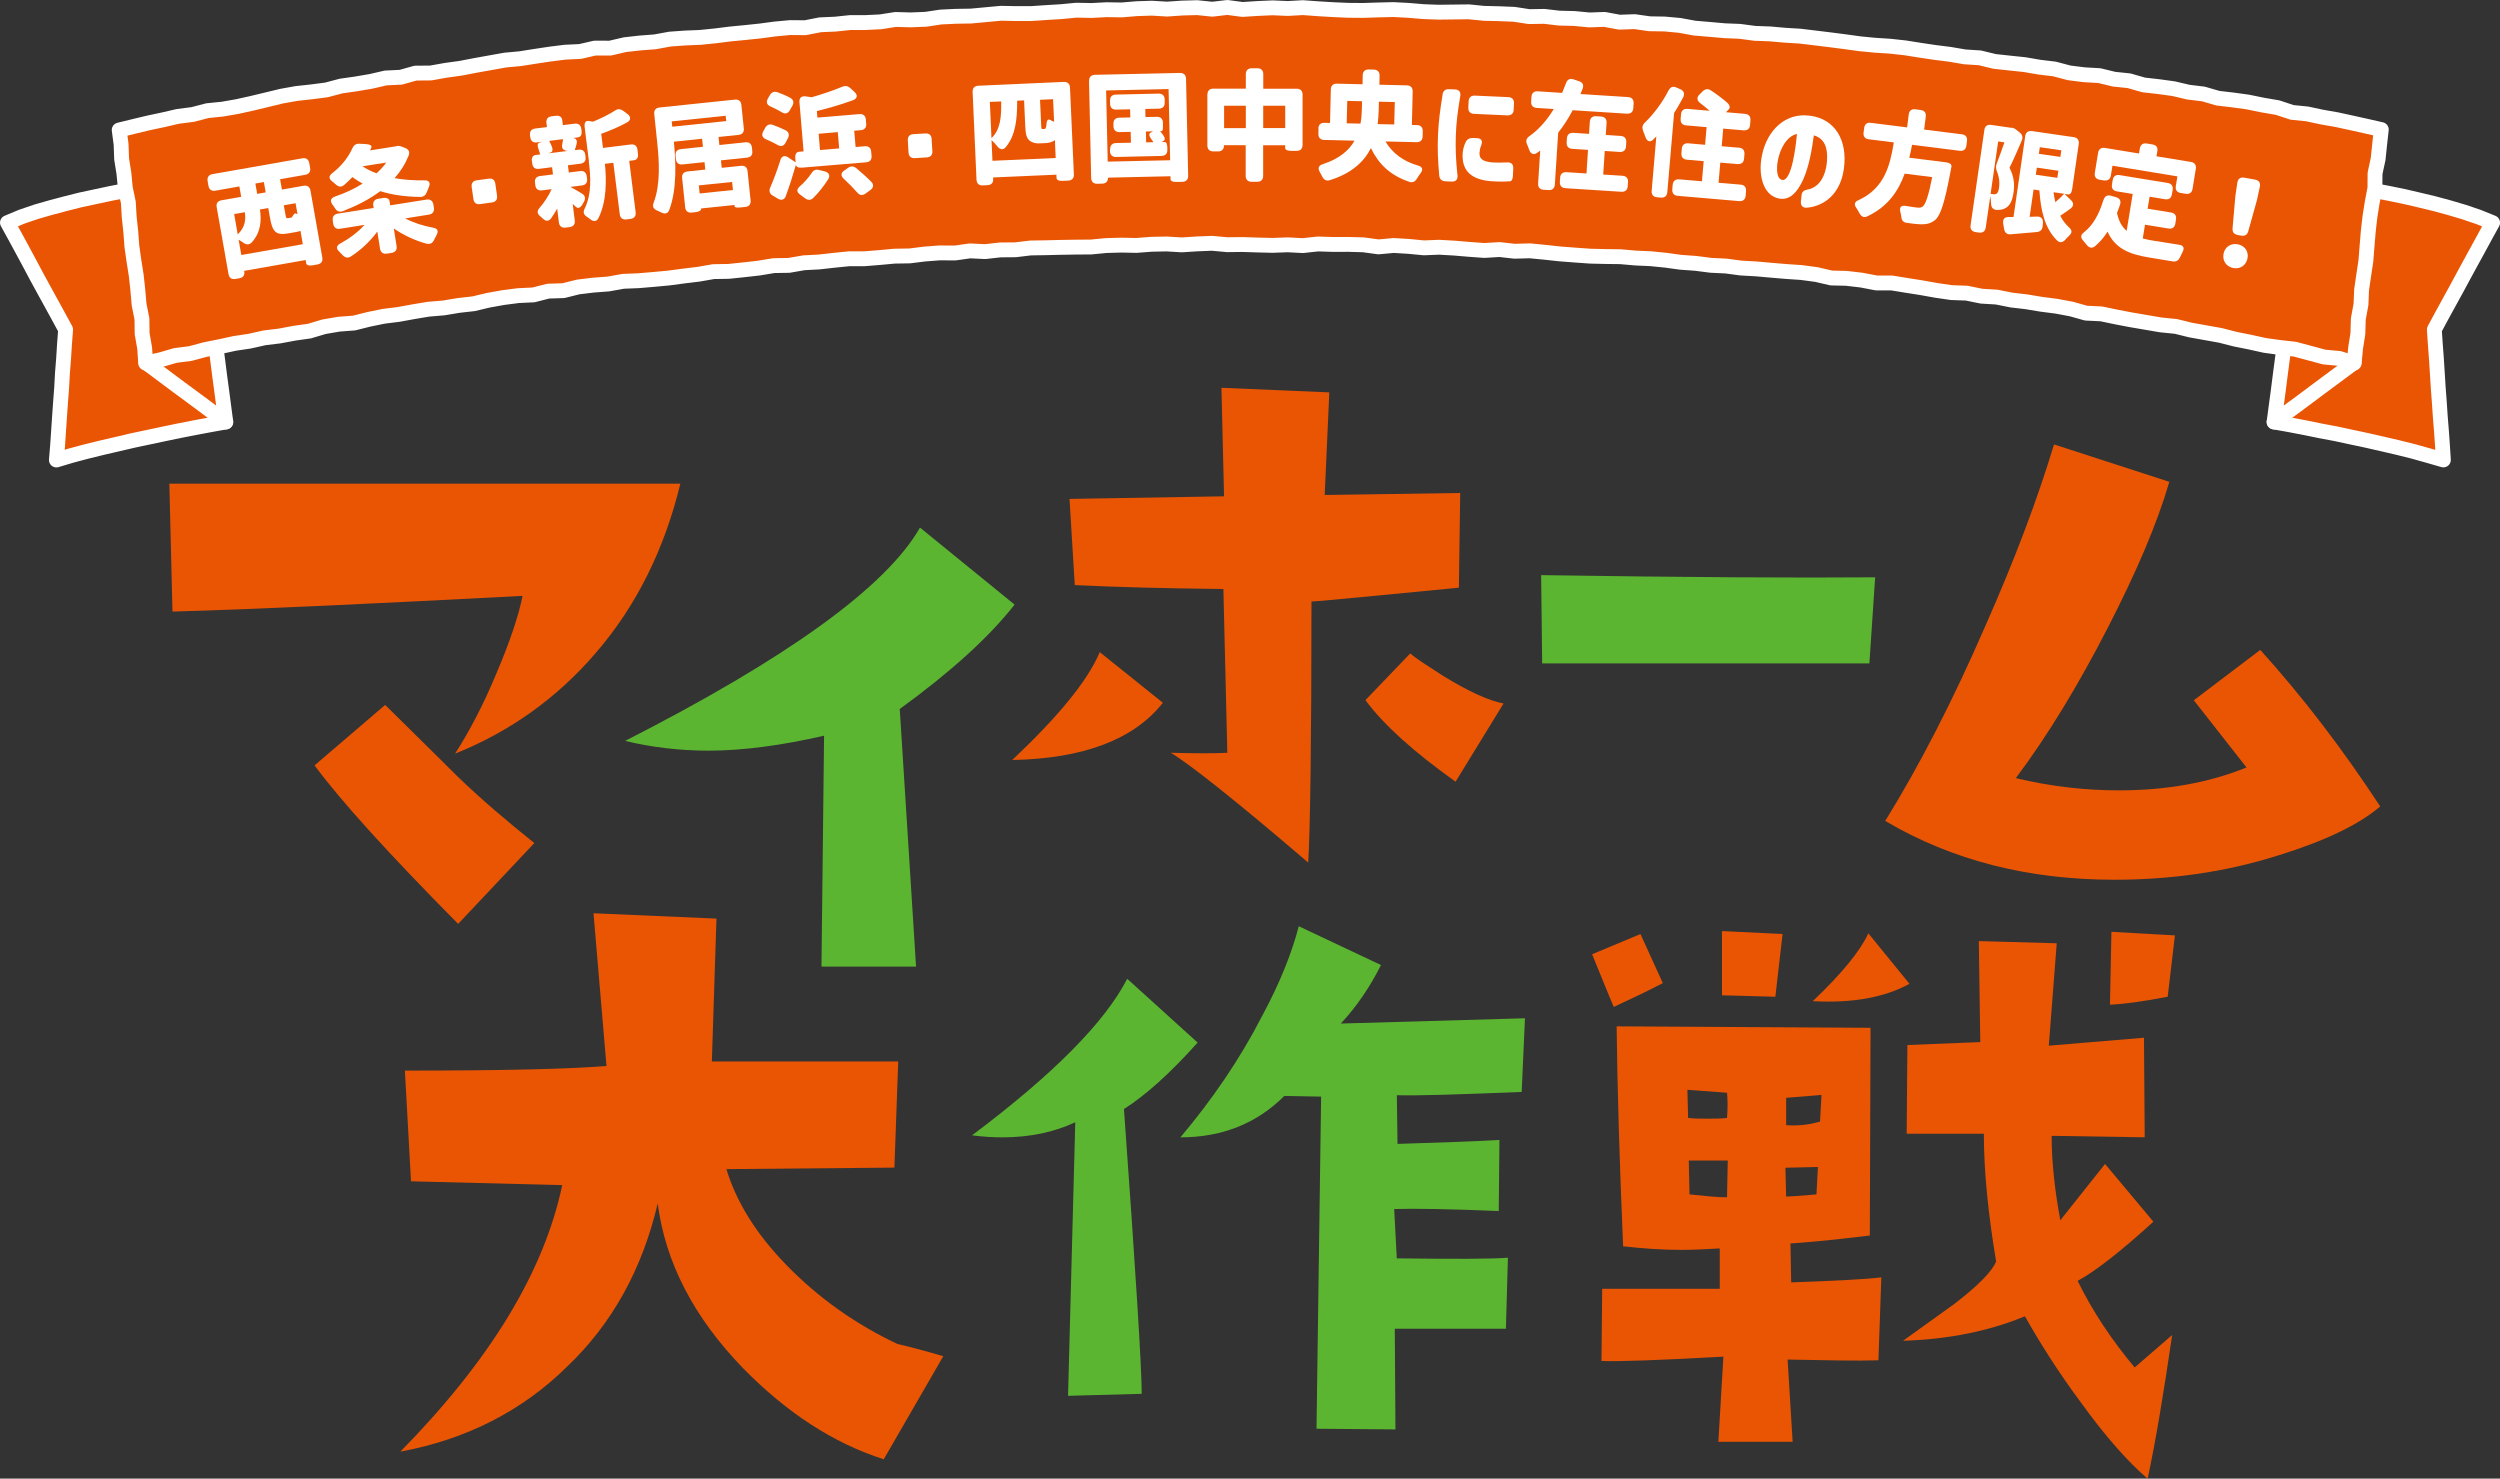 <?xml version="1.0" encoding="UTF-8"?><svg id="_レイヤー_2" xmlns="http://www.w3.org/2000/svg" viewBox="0 0 412.34 243.87"><rect x="0" y="0" width="412.34" height="243.87" fill="#333333" stroke="none"/><g id="_レイヤー_1-2"><path d="M98.23,107.73c-6.34,7.38-14.11,12.95-23.17,16.57,2.33-3.62,4.66-8.03,6.86-13.33,2.2-5.18,3.63-9.45,4.27-12.69-24.6,1.29-43.76,2.2-57.74,2.59l-.52-21.1h84.28c-2.59,10.75-7.25,20.2-13.98,27.96ZM75.57,152.39c-11.39-11.52-19.29-20.2-23.69-26.15l11.65-9.97c7.64,7.51,11.52,11.39,11.78,11.65,4.01,3.88,8.29,7.51,12.82,11.13l-12.56,13.33Z" style="fill:#ea5504;"/><path d="M266.17,166.07c-.83-1.9-2.02-4.88-3.57-8.68l7.97-3.33,3.69,8.09c-2.26,1.19-5,2.5-8.09,3.93ZM309.83,224.36c-3.45.12-8.45,0-14.99-.12l.83,13.56h-12.25l.83-14.04c-10.59.59-17.37.83-20.11.71l.12-11.9h19.39v-6.66c-2.14.12-4.28.24-6.42.24-3.21,0-6.31-.24-9.52-.59-.59-13.92-.95-25.93-1.07-36.28l41.88.24-.12,34.26c-6.78.83-11.06,1.19-13.09,1.31l.12,6.42c6.9-.24,11.9-.48,14.87-.83l-.48,13.68ZM284.85,180.23l-6.54-.48.12,4.64c1.07.12,2.14.12,3.21.12s2.14,0,3.21-.12c.12-1.55.12-2.97,0-4.16ZM278.54,191.41l.12,5.59c2.38.24,4.52.48,6.19.48l.12-6.07h-6.42ZM292.82,164.4l-8.8-.24v-10.59l9.99.48-1.19,10.35ZM294.48,192.6l.12,4.76c.59,0,2.26-.12,5-.36l.24-4.52-5.35.12ZM294.6,181.06v4.52c1.78.12,3.57,0,5.59-.59l.24-4.4-5.83.48ZM299,165.12c4.88-4.64,7.85-8.33,9.16-11.18l6.78,8.33c-4.16,2.26-9.4,3.21-15.94,2.86ZM354.2,243.87c-3.21-2.74-6.9-6.9-10.94-12.49-3.81-5.12-6.78-9.87-9.28-14.28-5.71,2.38-12.49,3.81-20.1,4.04,2.86-2.02,5.59-4.04,8.45-6.07,4.04-3.09,6.31-5.47,6.9-7.02-1.31-7.85-2.02-14.87-2.02-21.06h-12.73l.12-14.63,12.02-.48-.24-16.66,12.85.36-1.31,16.89,15.7-1.31.12,16.42-15.35-.24c0,4.16.48,8.8,1.43,13.92l7.38-9.28,7.97,9.52c-5.47,5-9.64,8.21-12.49,9.76,2.5,5.12,5.71,9.87,9.4,14.28l6.19-5.35c-1.43,9.76-2.74,17.61-4.04,23.67ZM357.53,164.4c-3.69.71-6.9,1.19-9.52,1.31l.24-12.02,10.47.59-1.19,10.11Z" style="fill:#ea5504;"/><path d="M148.4,116.93l2.69,42.5h-15.6l.43-38.09c-6.99,1.61-13.45,2.47-19.04,2.47-4.73,0-9.36-.54-13.77-1.61,26.79-13.66,43.04-25.39,48.63-35.18l15.6,12.7c-4.3,5.49-10.65,11.19-18.94,17.22Z" style="fill:#5cb531;"/><path d="M166.96,125.35c7.7-7.27,12.47-13.13,14.43-17.79l10.41,8.35c-4.77,6.07-13.13,9.22-24.84,9.44ZM240.61,96.93c-10.2.98-17.79,1.74-22.67,2.17l-1.63.11c0,23.43-.22,37.86-.54,43.06-12.15-10.41-19.74-16.38-22.67-18.11,4.23.11,7.38.11,9.33,0l-.65-27.01c-9.98-.11-18.11-.33-24.51-.65l-.87-14.21,25.49-.43-.43-17.9,17.79.76-.76,16.92,22.35-.33-.22,15.62ZM240.07,128.93c-6.83-4.88-11.82-9.33-14.86-13.45l7.38-7.7c.87.76,2.71,1.95,5.42,3.69,4.23,2.6,7.59,4.12,9.98,4.56l-7.92,12.91Z" style="fill:#ea5504;"/><path d="M308.33,109.42h-53.97l-.17-14.56c23.84.36,42.26.47,55.09.36l-.95,14.2Z" style="fill:#5cb531;"/><path d="M375.81,141.07c-8.69,2.77-17.76,4.03-27.08,4.03-14.11,0-26.7-3.15-37.79-9.7,5.54-8.94,11.08-19.65,16.5-32.12,4.91-11.08,8.69-21.16,11.34-29.98l19.02,6.17c-2.02,6.93-5.42,14.86-10.08,23.93-4.91,9.57-9.95,17.89-15.24,24.94,5.79,1.39,11.46,2.02,17.01,2.02,7.81,0,14.86-1.26,21.04-3.78l-8.69-11.08,10.96-8.31c7.05,7.81,13.6,16.38,19.78,25.82-3.53,3.02-9.07,5.67-16.75,8.06Z" style="fill:#ea5504;"/><path d="M145.77,240.69c-8.31-2.65-16-7.68-23.18-14.99-8.19-8.44-12.85-17.51-14.11-27.21-2.52,10.71-7.43,19.78-14.99,26.96-7.43,7.31-16.63,11.97-27.46,13.98,14.74-14.99,23.68-29.6,26.7-43.96l-24.94-.63-1.01-18.26c16,0,27.08-.25,33.25-.76l-2.14-25.19,20.28.88-.76,23.56h30.74l-.63,17.51-27.71.25c1.64,5.42,4.91,10.71,9.95,15.87,5.29,5.42,11.34,9.7,18.26,12.97,1.64.38,4.16,1.01,7.56,2.02l-9.83,17.01Z" style="fill:#ea5504;"/><path d="M185.38,182.92c1.95,27.01,2.93,42.74,2.93,46.97l-12.15.33,1.19-45.12c-3.47,1.63-7.48,2.49-12.04,2.49-1.63,0-3.25-.11-4.99-.33,13.45-10.09,21.91-18.66,25.6-25.82l11.61,10.52c-4.56,5.1-8.57,8.68-12.15,10.96ZM251,180.1c-10.74.43-17.57.65-20.61.54l.11,8.03c7.38-.22,13.02-.43,16.81-.65l-.11,11.72c-8.03-.33-13.78-.43-17.25-.33l.43,8.14c9.65.11,15.73.11,18.33-.11l-.33,11.72h-18.33l.11,16.6-13.02-.11.76-54.78-6.07-.11c-4.56,4.56-10.3,6.83-17.14,6.83,5.21-6.18,9.76-12.8,13.45-19.96,3.04-5.64,4.99-10.63,6.07-14.86l13.56,6.4c-1.74,3.47-3.9,6.73-6.62,9.65l30.37-.87-.54,12.15Z" style="fill:#5cb531;"/><polygon points="37.24 69.6 34.68 70.06 32.12 70.54 29.57 71.04 27.02 71.57 24.48 72.11 21.93 72.65 19.4 73.24 16.86 73.83 14.33 74.45 11.81 75.12 9.3 75.87 9.5 73.47 9.66 71.09 9.82 68.7 9.99 66.31 10.17 63.93 10.3 61.53 10.49 59.14 10.64 56.75 10.82 54.36 9.62 52.15 8.42 49.96 7.21 47.76 6.01 45.56 4.83 43.34 3.64 41.13 2.44 38.92 1.23 36.72 3.56 35.75 5.96 34.93 8.4 34.23 10.85 33.58 13.31 32.96 15.79 32.43 18.27 31.9 20.78 31.42 21.73 33.68 22.69 35.92 23.66 38.16 24.62 40.41 25.62 42.64 26.59 44.88 27.53 47.14 28.52 49.37 29.49 51.62 30.46 53.86 31.42 56.11 32.37 58.36 33.35 60.6 34.31 62.85 35.29 65.09 36.27 67.34 37.24 69.6" style="fill:#ea5504;"/><polygon points="37.24 69.6 34.68 70.06 32.12 70.54 29.57 71.04 27.02 71.57 24.48 72.11 21.93 72.65 19.4 73.24 16.86 73.83 14.33 74.45 11.81 75.12 9.3 75.87 9.5 73.47 9.66 71.09 9.82 68.7 9.99 66.31 10.17 63.93 10.3 61.53 10.49 59.14 10.64 56.75 10.82 54.36 9.62 52.15 8.42 49.96 7.21 47.76 6.01 45.56 4.83 43.34 3.64 41.13 2.44 38.92 1.23 36.72 3.56 35.75 5.96 34.93 8.4 34.23 10.85 33.58 13.31 32.96 15.79 32.43 18.27 31.9 20.78 31.42 21.73 33.68 22.69 35.92 23.66 38.16 24.62 40.41 25.62 42.64 26.59 44.88 27.53 47.14 28.52 49.37 29.49 51.62 30.46 53.86 31.42 56.11 32.37 58.36 33.35 60.6 34.31 62.85 35.29 65.09 36.27 67.34 37.24 69.6" style="fill:none; stroke:#fff; stroke-linecap:round; stroke-linejoin:round; stroke-width:2.45px;"/><polygon points="24.08 59.83 25.95 61.21 27.82 62.61 29.7 64.01 31.59 65.4 33.47 66.79 35.35 68.2 37.24 69.6 36.91 67.09 36.58 64.57 36.24 62.05 35.92 59.53 35.59 57.02 35.25 54.5 34.92 51.98 32.75 53.54 30.58 55.11 28.41 56.67 26.25 58.26 24.08 59.83" style="fill:#ea5504;"/><polygon points="24.08 59.83 25.95 61.21 27.82 62.61 29.7 64.01 31.59 65.4 33.47 66.79 35.35 68.2 37.24 69.6 36.91 67.09 36.58 64.57 36.24 62.05 35.92 59.53 35.59 57.02 35.25 54.5 34.92 51.98 32.75 53.54 30.58 55.11 28.41 56.67 26.25 58.26 24.08 59.83" style="fill:none; stroke:#fff; stroke-linecap:round; stroke-linejoin:round; stroke-width:2.45px;"/><polygon points="375.08 69.6 377.65 70.06 380.2 70.55 382.75 71.07 385.3 71.55 387.85 72.1 390.39 72.64 392.93 73.22 395.47 73.81 398 74.44 400.5 75.14 403 75.86 402.85 73.47 402.68 71.08 402.49 68.7 402.33 66.32 402.15 63.93 402 61.53 401.85 59.14 401.67 56.75 401.51 54.36 402.7 52.15 403.9 49.96 405.11 47.76 406.3 45.55 407.5 43.34 408.71 41.14 409.91 38.93 411.12 36.73 408.75 35.77 406.35 34.96 403.92 34.24 401.47 33.58 399.01 32.99 396.53 32.41 394.05 31.9 391.53 31.42 390.59 33.68 389.6 35.91 388.64 38.15 387.7 40.41 386.69 42.64 385.75 44.89 384.77 47.13 383.83 49.39 382.84 51.62 381.88 53.87 380.92 56.12 379.93 58.35 378.95 60.59 378 62.85 377.05 65.1 376.05 67.34 375.08 69.6" style="fill:#ea5504;"/><polygon points="375.08 69.6 377.65 70.06 380.2 70.55 382.75 71.07 385.3 71.55 387.85 72.1 390.39 72.64 392.93 73.22 395.47 73.81 398 74.44 400.5 75.14 403 75.86 402.85 73.47 402.68 71.08 402.49 68.7 402.33 66.32 402.15 63.93 402 61.53 401.85 59.14 401.67 56.75 401.51 54.36 402.7 52.15 403.9 49.96 405.11 47.76 406.3 45.55 407.5 43.34 408.71 41.14 409.91 38.93 411.12 36.73 408.75 35.77 406.35 34.96 403.92 34.24 401.47 33.58 399.01 32.99 396.53 32.41 394.05 31.9 391.53 31.42 390.59 33.68 389.6 35.91 388.64 38.15 387.7 40.41 386.69 42.64 385.75 44.89 384.77 47.13 383.83 49.39 382.84 51.62 381.88 53.87 380.92 56.12 379.93 58.35 378.95 60.59 378 62.85 377.05 65.1 376.05 67.34 375.08 69.6" style="fill:none; stroke:#fff; stroke-linecap:round; stroke-linejoin:round; stroke-width:2.45px;"/><polygon points="388.26 59.82 386.38 61.22 384.5 62.61 382.61 64.01 380.74 65.41 378.86 66.81 376.97 68.19 375.08 69.6 375.41 67.09 375.75 64.57 376.07 62.05 376.4 59.54 376.74 57.02 377.06 54.49 377.4 51.97 379.57 53.54 381.74 55.11 383.9 56.69 386.08 58.25 388.26 59.82" style="fill:#ea5504;"/><polygon points="388.26 59.82 386.38 61.22 384.5 62.61 382.61 64.01 380.74 65.41 378.86 66.81 376.97 68.19 375.08 69.6 375.41 67.09 375.75 64.57 376.07 62.05 376.4 59.54 376.74 57.02 377.06 54.49 377.4 51.97 379.57 53.54 381.74 55.11 383.9 56.69 386.08 58.25 388.26 59.82" style="fill:none; stroke:#fff; stroke-linecap:round; stroke-linejoin:round; stroke-width:2.45px;"/><polygon points="388.29 59.88 385.85 59.12 383.35 58.89 380.93 58.24 378.51 57.59 376.02 57.31 373.55 56.97 371.11 56.43 368.66 55.94 366.24 55.32 363.78 54.88 361.32 54.44 358.89 53.84 356.4 53.59 353.94 53.17 351.48 52.75 349.03 52.28 346.58 51.77 344.07 51.65 341.65 50.97 339.19 50.51 336.72 50.19 334.25 49.78 331.77 49.49 329.32 49 326.82 48.85 324.37 48.35 321.86 48.26 319.39 47.9 316.93 47.46 314.46 47.07 312 46.67 309.48 46.67 307.02 46.2 304.54 45.91 302.04 45.85 299.59 45.28 297.11 44.95 294.62 44.78 292.13 44.57 289.65 44.35 287.15 44.21 284.68 43.88 282.18 43.76 279.7 43.44 277.21 43.26 274.74 42.92 272.25 42.67 269.75 42.56 267.27 42.34 264.77 42.31 262.27 42.25 259.78 42.07 257.29 41.88 254.81 41.61 252.32 41.37 249.81 41.44 247.33 41.16 244.82 41.31 242.33 41.13 239.84 40.92 237.35 40.78 234.85 40.88 232.36 40.64 229.87 40.49 227.36 40.72 224.87 40.38 222.38 40.31 219.88 40.32 217.38 40.24 214.89 40.51 212.39 40.38 209.89 40.47 207.4 40.41 204.9 40.33 202.41 40.36 199.91 40.13 197.41 40.23 194.92 40.39 192.42 40.24 189.92 40.29 187.43 40.48 184.93 40.43 182.44 40.5 179.95 40.74 177.45 40.76 174.95 40.8 172.46 40.86 169.96 40.9 167.48 41.2 164.98 41.22 162.49 41.5 159.99 41.38 157.5 41.73 155 41.71 152.51 41.9 150.03 42.21 147.53 42.25 145.05 42.48 142.56 42.68 140.06 42.68 137.57 42.93 135.09 43.21 132.6 43.34 130.13 43.77 127.63 43.81 125.16 44.22 122.68 44.5 120.19 44.76 117.69 44.8 115.22 45.23 112.75 45.53 110.27 45.86 107.79 46.09 105.3 46.3 102.8 46.4 100.34 46.84 97.84 47.03 95.36 47.33 92.93 47.94 90.42 48.02 87.99 48.64 85.48 48.76 83.01 49.08 80.55 49.52 78.11 50.1 75.63 50.38 73.17 50.79 70.67 51 68.21 51.41 65.75 51.86 63.27 52.17 60.83 52.67 58.4 53.28 55.9 53.47 53.44 53.89 51.03 54.61 48.56 54.96 46.1 55.42 43.62 55.72 41.18 56.27 38.71 56.64 36.27 57.17 33.82 57.66 31.41 58.31 28.92 58.63 26.52 59.33 24.03 59.88 23.86 57.42 23.44 55.03 23.41 52.6 22.94 50.22 22.73 47.81 22.47 45.41 22.09 43.02 21.75 40.62 21.57 38.21 21.31 35.81 21.17 33.39 20.67 31.01 20.44 28.61 20.06 26.22 19.97 23.79 19.66 21.44 22.04 20.86 24.46 20.28 26.9 19.76 29.32 19.2 31.8 18.88 34.22 18.25 36.7 18 39.16 17.57 41.59 17.03 44.01 16.45 46.44 15.86 48.89 15.42 51.37 15.15 53.84 14.83 56.26 14.19 58.72 13.84 61.18 13.42 63.61 12.86 66.11 12.74 68.53 12.06 71.04 12.04 73.5 11.6 75.96 11.26 78.41 10.79 80.86 10.35 83.32 9.91 85.8 9.68 88.26 9.29 90.72 8.92 93.19 8.61 95.69 8.49 98.12 7.93 100.63 7.94 103.07 7.37 105.55 7.09 108.03 6.9 110.49 6.45 112.97 6.27 115.47 6.17 117.94 5.92 120.41 5.61 122.89 5.37 125.37 5.11 127.84 4.78 130.32 4.55 132.82 4.57 135.28 4.09 137.77 3.98 140.24 3.72 142.74 3.72 145.23 3.6 147.7 3.21 150.2 3.28 152.69 3.18 155.16 2.81 157.64 2.69 160.14 2.65 162.62 2.42 165.1 2.19 167.59 2.24 170.09 2.24 172.57 2.07 175.06 1.92 177.54 1.68 180.03 1.73 182.52 1.6 185.01 1.64 187.5 1.43 189.99 1.35 192.48 1.5 194.97 1.33 197.46 1.26 199.95 1.52 202.44 1.23 204.93 1.56 207.42 1.4 209.91 1.29 212.4 1.4 214.89 1.26 217.37 1.44 219.86 1.59 222.35 1.7 224.84 1.72 227.33 1.64 229.82 1.58 232.31 1.71 234.79 1.92 237.28 2.01 239.77 1.98 242.27 1.95 244.75 2.2 247.24 2.26 249.73 2.36 252.2 2.74 254.7 2.7 257.17 2.99 259.66 3.05 262.14 3.29 264.64 3.2 267.11 3.66 269.61 3.57 272.08 3.92 274.57 3.96 277.05 4.19 279.51 4.64 281.99 4.85 284.47 5.07 286.96 5.17 289.43 5.5 291.92 5.59 294.4 5.81 296.89 5.96 299.36 6.26 301.83 6.56 304.3 6.88 306.77 7.22 309.25 7.46 311.74 7.62 314.21 7.89 316.67 8.28 319.14 8.65 321.61 8.96 324.06 9.38 326.55 9.54 328.98 10.13 331.46 10.4 333.94 10.66 336.39 11.08 338.87 11.38 341.29 12.02 343.76 12.33 346.25 12.47 348.68 13.06 351.16 13.32 353.57 14.01 356.05 14.29 358.52 14.63 360.94 15.2 363.42 15.5 365.82 16.2 368.3 16.49 370.77 16.83 373.21 17.33 375.67 17.75 378.05 18.54 380.54 18.79 382.97 19.31 385.43 19.74 387.86 20.27 390.29 20.81 392.76 21.37 392.49 23.81 392.24 26.22 391.73 28.59 391.71 31.02 391.26 33.4 390.88 35.79 390.61 38.2 390.41 40.61 390.22 43.02 389.86 45.41 389.51 47.8 389.41 50.22 388.97 52.61 388.9 55.03 388.52 57.42 388.29 59.88" style="fill:#ea5504;"/><polygon points="388.29 59.88 385.85 59.12 383.35 58.89 380.93 58.24 378.51 57.59 376.02 57.31 373.55 56.97 371.11 56.43 368.66 55.94 366.24 55.32 363.78 54.88 361.32 54.44 358.89 53.84 356.4 53.59 353.94 53.17 351.48 52.75 349.03 52.28 346.58 51.77 344.07 51.65 341.65 50.97 339.19 50.51 336.72 50.19 334.25 49.78 331.77 49.49 329.32 49 326.82 48.85 324.37 48.35 321.86 48.26 319.39 47.9 316.93 47.46 314.46 47.07 312 46.67 309.48 46.67 307.02 46.2 304.54 45.91 302.04 45.85 299.59 45.28 297.11 44.95 294.62 44.78 292.13 44.57 289.65 44.35 287.15 44.21 284.68 43.88 282.18 43.76 279.7 43.44 277.21 43.26 274.74 42.92 272.25 42.67 269.75 42.56 267.27 42.34 264.77 42.31 262.27 42.25 259.78 42.07 257.29 41.88 254.81 41.61 252.32 41.37 249.81 41.44 247.33 41.16 244.82 41.31 242.33 41.13 239.84 40.92 237.35 40.78 234.85 40.88 232.36 40.64 229.87 40.49 227.36 40.72 224.87 40.38 222.38 40.31 219.88 40.32 217.38 40.24 214.89 40.51 212.39 40.38 209.89 40.47 207.4 40.41 204.9 40.33 202.41 40.36 199.91 40.13 197.41 40.23 194.92 40.39 192.42 40.24 189.92 40.29 187.43 40.48 184.93 40.43 182.44 40.5 179.95 40.74 177.45 40.76 174.95 40.8 172.46 40.86 169.96 40.9 167.48 41.2 164.98 41.22 162.49 41.5 159.99 41.38 157.5 41.73 155 41.71 152.51 41.9 150.03 42.21 147.53 42.25 145.05 42.48 142.56 42.68 140.06 42.68 137.57 42.93 135.09 43.21 132.6 43.34 130.13 43.77 127.63 43.81 125.16 44.22 122.68 44.5 120.19 44.76 117.69 44.8 115.22 45.23 112.75 45.53 110.27 45.86 107.79 46.09 105.3 46.3 102.8 46.4 100.34 46.84 97.84 47.03 95.36 47.33 92.93 47.94 90.42 48.02 87.99 48.64 85.48 48.76 83.01 49.08 80.55 49.52 78.11 50.1 75.63 50.38 73.17 50.79 70.67 51 68.21 51.41 65.75 51.86 63.27 52.17 60.83 52.67 58.4 53.28 55.9 53.47 53.44 53.89 51.03 54.61 48.56 54.96 46.1 55.42 43.62 55.72 41.18 56.27 38.71 56.64 36.27 57.17 33.82 57.66 31.41 58.31 28.92 58.63 26.52 59.33 24.03 59.88 23.86 57.42 23.44 55.03 23.41 52.6 22.94 50.22 22.73 47.81 22.47 45.41 22.09 43.02 21.75 40.62 21.57 38.21 21.31 35.81 21.17 33.39 20.67 31.01 20.44 28.61 20.06 26.22 19.97 23.79 19.66 21.44 22.04 20.86 24.46 20.28 26.9 19.76 29.32 19.2 31.8 18.88 34.22 18.25 36.7 18 39.16 17.57 41.59 17.03 44.01 16.45 46.44 15.86 48.89 15.42 51.37 15.15 53.84 14.83 56.26 14.19 58.72 13.84 61.18 13.42 63.61 12.86 66.11 12.74 68.53 12.06 71.04 12.04 73.5 11.6 75.96 11.26 78.41 10.79 80.86 10.35 83.32 9.91 85.8 9.68 88.26 9.29 90.72 8.92 93.19 8.61 95.69 8.49 98.12 7.93 100.63 7.94 103.07 7.37 105.55 7.09 108.03 6.9 110.49 6.45 112.97 6.27 115.47 6.17 117.94 5.92 120.41 5.61 122.89 5.37 125.37 5.11 127.84 4.78 130.32 4.55 132.82 4.57 135.28 4.09 137.77 3.98 140.24 3.72 142.74 3.72 145.23 3.6 147.7 3.21 150.2 3.28 152.69 3.18 155.16 2.81 157.64 2.69 160.14 2.65 162.62 2.42 165.1 2.19 167.59 2.24 170.09 2.24 172.57 2.07 175.06 1.92 177.54 1.68 180.03 1.73 182.52 1.6 185.01 1.64 187.5 1.43 189.99 1.35 192.48 1.5 194.97 1.33 197.46 1.26 199.95 1.52 202.44 1.23 204.93 1.56 207.42 1.4 209.91 1.29 212.4 1.4 214.89 1.26 217.37 1.44 219.86 1.59 222.35 1.7 224.84 1.72 227.33 1.64 229.82 1.58 232.31 1.71 234.79 1.92 237.28 2.01 239.77 1.98 242.27 1.95 244.75 2.2 247.24 2.26 249.73 2.36 252.2 2.74 254.7 2.7 257.17 2.99 259.66 3.05 262.14 3.29 264.64 3.2 267.11 3.66 269.61 3.57 272.08 3.92 274.57 3.96 277.05 4.19 279.51 4.64 281.99 4.85 284.47 5.07 286.96 5.17 289.43 5.5 291.92 5.59 294.4 5.81 296.89 5.96 299.36 6.26 301.83 6.56 304.3 6.88 306.77 7.22 309.25 7.46 311.74 7.62 314.21 7.89 316.67 8.28 319.14 8.65 321.61 8.96 324.06 9.38 326.55 9.54 328.98 10.13 331.46 10.4 333.94 10.66 336.39 11.08 338.87 11.38 341.29 12.02 343.76 12.33 346.25 12.47 348.68 13.06 351.16 13.32 353.57 14.01 356.05 14.29 358.52 14.63 360.94 15.2 363.42 15.5 365.82 16.2 368.3 16.49 370.77 16.83 373.21 17.33 375.67 17.75 378.05 18.54 380.54 18.79 382.97 19.31 385.43 19.74 387.86 20.27 390.29 20.81 392.76 21.37 392.49 23.81 392.24 26.22 391.73 28.59 391.71 31.02 391.26 33.4 390.88 35.79 390.61 38.2 390.41 40.61 390.22 43.02 389.86 45.41 389.51 47.8 389.41 50.22 388.97 52.61 388.9 55.03 388.52 57.42 388.29 59.88" style="fill:none; stroke:#fff; stroke-linecap:round; stroke-linejoin:round; stroke-width:2.45px;"/><path d="M34.25,29.86c-.11-.62.18-1.03.8-1.14l14.82-2.61c.62-.11,1.03.18,1.14.8l.14.78c.11.62-.18,1.03-.8,1.14l-4.15.73.3,1.71,3.57-.63c.62-.11,1.03.18,1.14.8l1.95,11.04c.11.62-.18,1.03-.8,1.14l-.8.14c-.62.11-1-.02-1.06-.35l-.09-.52-10.13,1.78v.08c.12.62-.16,1.03-.79,1.14l-.66.12c-.62.11-1.03-.18-1.14-.8l-1.95-11.04c-.11-.62.18-1.03.8-1.14l3.24-.57-.3-1.71-3.96.7c-.62.11-1.03-.18-1.14-.8l-.14-.78ZM40.39,35l-1.77.31.59,3.36c1.3-1.27,1.33-2.54,1.17-3.67ZM49.95,40.29l-.39-2.21c-.19.07-.42.13-.69.18l-1.38.24c-2.04.36-2.56-.33-2.96-2.58l-.28-1.61-1.38.24c.27,1.73.18,3.75-1.33,5.41-.42.45-.88.44-1.39.08-.25-.18-.52-.35-.79-.5l.44,2.52,10.13-1.78ZM42.12,30.27l.3,1.71,1.4-.25-.3-1.71-1.4.25ZM47.53,35.98l.6-.11s.39-.75.6-.67c.11.04.21.08.34.12l-.32-1.8-1.94.34.28,1.59c.1.54.14.58.43.52Z" style="fill:#fff;"/><path d="M55.22,32.43c1.67-.56,3.23-1.29,4.59-2.15-.59-.31-1.14-.68-1.69-1.07-.41.44-.86.87-1.35,1.29-.47.41-.92.35-1.39-.08-.19-.17-.4-.36-.6-.5-.55-.45-.58-.89-.01-1.33,1.65-1.28,2.72-2.73,3.35-4.14.24-.52.6-.77,1.16-.74l.96.05c.72.02,1.14.24,1.01.56-.05.17-.13.32-.22.49l4.22-.67c.32-.13.64-.1,1.11.08l.47.19c.6.24.8.67.56,1.27-.56,1.39-1.34,2.61-2.31,3.7,1.5.28,3.17.39,4.95.37.75-.02,1,.4.71,1.1l-.33.81c-.21.55-.55.83-1.13.82-2.42-.03-4.6-.33-6.56-.95-1.78,1.34-3.89,2.41-6.14,3.29-.57.21-.99.06-1.31-.45-.13-.22-.29-.43-.44-.63-.41-.59-.31-1.05.37-1.3ZM54.89,36.37c-.1-.62.2-1.03.82-1.13l5.92-.94-.06-.39c-.1-.62.2-1.03.82-1.13l.78-.12c.62-.1,1.01.1,1.08.53l.11.68,5.99-.95c.62-.1,1.03.2,1.13.82l.08.53c.1.62-.2,1.03-.82,1.13l-3.91.62c1.33.71,2.97,1.24,4.63,1.54.72.13.9.53.55,1.19l-.41.8c-.25.56-.65.78-1.24.64-1.89-.5-3.79-1.39-5.41-2.51l.46,2.9c.1.62-.2,1.03-.82,1.13l-.78.12c-.62.1-1.03-.2-1.13-.82l-.45-2.82c-1.15,1.58-2.67,3.02-4.34,4.1-.51.32-.94.23-1.37-.2l-.57-.59c-.54-.49-.49-.96.15-1.32,1.54-.84,2.99-1.93,4.02-3.09l-4.03.64c-.62.1-1.03-.2-1.13-.82l-.08-.53ZM62.11,28.58c.61-.56,1.16-1.14,1.59-1.77l-3.91.62c.69.45,1.45.85,2.32,1.15Z" style="fill:#fff;"/><path d="M78.08,32.82l-.28-1.97c-.09-.62.21-1.03.84-1.11l1.95-.27c.62-.09,1.03.21,1.11.84l.28,1.97c.09.62-.21,1.03-.84,1.11l-1.95.27c-.62.09-1.03-.21-1.11-.84Z" style="fill:#fff;"/><path d="M87.73,26.63c-.08-.63.15-1.01.64-1.07l.74-.09c-.07-.25-.16-.52-.26-.78-.23-.61-.24-1,.06-1.12l.47-.18-.82.1c-.63.08-1.02-.23-1.1-.86l-.04-.33c-.08-.63.23-1.02.86-1.1l1.94-.24-.09-.68c-.08-.63.23-1.02.86-1.1l.66-.08c.63-.08,1.01.17,1.08.7l.11.84,1.94-.24c.63-.08,1.02.23,1.1.86l.04.33c.08.63-.13,1.01-.62,1.07l-.76.1c.5.04.71.43.55,1.04-.09.37-.19.68-.28.97l.63-.08c.63-.08,1.02.23,1.1.86l.04.35c.08.63-.23,1.02-.86,1.1l-2.05.26.15,1.19,1.86-.23c.63-.08,1.02.23,1.1.86l.05.41c.08.63-.23,1.02-.86,1.1l-1.86.23v.02c.47.24,1.24.7,1.86,1.08.56.33.65.79.35,1.35l-.23.41c-.34.6-.76.77-1.09.45-.18-.16-.36-.31-.54-.49l.34,2.72c.08.63-.23,1.02-.86,1.1l-.66.08c-.63.08-1.02-.23-1.1-.86l-.28-2.27c-.31.55-.64,1.09-.99,1.59-.39.54-.91.53-1.38.05-.16-.14-.29-.28-.45-.4-.49-.43-.53-.87-.09-1.36.77-.87,1.5-1.99,2-3.09l-1.6.2c-.63.08-1.02-.23-1.1-.86l-.05-.41c-.08-.63.23-1.02.86-1.1l2.11-.26-.15-1.19-2.17.27c-.63.08-1.02-.23-1.1-.86l-.04-.35ZM90.98,24.06c.25.58.16.95-.09,1.06l-.4.17,3.19-.4h-.1c-.66-.06-.97-.42-.86-1.01.06-.33.12-.63.14-.93l-2.29.29c.15.26.29.54.4.82ZM97.14,26.65l-.71-5.67c-.09-.7.16-1.11.63-1.03l.75.12c1.32-.54,2.61-1.18,3.6-1.82.48-.32.91-.31,1.37.03l.72.53c.59.44.58,1.02-.07,1.38-1.34.74-2.85,1.37-4.27,1.88l.29,2.33,4.59-.57c.63-.08,1.02.23,1.1.86l.08.66c.08.63-.15,1.01-.66,1.08l-.78.1,1.06,8.48c.08.63-.23,1.02-.86,1.1l-.66.08c-.63.08-1.02-.23-1.1-.86l-1.06-8.48-1.39.17c.26,2.59.33,6.13-1.05,8.93-.32.65-.85.64-1.41.18-.16-.14-.35-.27-.53-.39-.52-.35-.63-.74-.36-1.3,1.22-2.48.99-5.41.7-7.77Z" style="fill:#fff;"/><path d="M108.41,23.63l-.5-4.82c-.07-.63.25-1.02.88-1.08l12.41-1.3c.63-.07,1.02.25,1.08.88l.4,3.86c.07.63-.25,1.02-.88,1.08l-3.29.34.14,1.33,4.29-.45c.63-.07,1.02.25,1.08.88l.06.57c.07.63-.25,1.02-.88,1.08l-4.29.45.13,1.23,3.18-.33c.63-.07,1.02.25,1.08.88l.5,4.82c.07.63-.25,1.02-.88,1.08l-.74.08c-.63.07-.99,0-1.01-.15l-.03-.25-5.49.57c.03.31-.3.55-.93.61l-.63.07c-.63.07-1.02-.25-1.08-.88l-.5-4.82c-.07-.63.25-1.02.88-1.08l2.94-.31-.13-1.23-3.63.38c-.63.07-1.02-.25-1.08-.88l-.06-.57c-.07-.63.25-1.02.88-1.08l3.63-.38-.14-1.33-4.66.49c.33,3.18.54,7.85-.75,11.25-.23.62-.74.73-1.32.42-.25-.11-.5-.24-.75-.34-.58-.28-.74-.66-.51-1.27,1.17-3.05.9-6.97.6-9.79ZM119.78,19.97l-.09-.88-8.9.93.09.88,8.9-.93ZM115.26,30.58l.14,1.33,5.49-.57-.14-1.33-5.49.57Z" style="fill:#fff;"/><path d="M126.19,21.12c.29-.54.71-.71,1.28-.52.71.26,1.47.57,2.11.89.54.29.66.78.37,1.33l-.39.73c-.31.58-.77.68-1.36.33-.54-.31-1.2-.63-1.83-.89-.62-.26-.81-.72-.49-1.32l.31-.54ZM128.92,18.5c-.54-.33-1.18-.65-1.82-.93-.62-.26-.77-.73-.45-1.31l.31-.54c.29-.52.73-.69,1.3-.5.71.26,1.45.57,2.07.91.56.31.66.78.35,1.33l-.41.73c-.33.56-.79.66-1.36.31ZM128.69,26.44c.22-.69.7-.89,1.3-.49l1.24.83-.06-.71c-.05-.63.17-1,.64-1.04l.73-.06-.68-8.11c-.06-.69.31-1.05.97-.97l1.06.15c1.81-.53,3.6-1.13,5.02-1.73.52-.22.94-.14,1.35.24l.69.63c.56.51.45,1.09-.26,1.35-1.88.69-3.98,1.3-5.96,1.79l.09,1.08,6.93-.58c.63-.05,1.01.27,1.06.9l.06.69c.05.63-.27,1.01-.9,1.06l-1.08.09.23,2.69,1.51-.13c.63-.05,1.01.27,1.06.9l.06.69c.05.63-.27,1.01-.9,1.06l-10.54.88c-.63.05-1-.11-1.03-.49-.49,1.72-1.05,3.47-1.66,5.14-.22.65-.72.81-1.31.47l-.85-.5c-.52-.31-.66-.76-.43-1.31.55-1.27,1.16-2.89,1.68-4.53ZM131.9,30.76c.76-.66,1.42-1.42,1.95-2.2.31-.5.69-.67,1.26-.52l.95.24c.67.18.91.68.54,1.28-.7,1.11-1.57,2.21-2.45,3.07-.42.43-.89.43-1.38.06-.25-.2-.53-.39-.8-.59-.59-.41-.61-.88-.07-1.34ZM138.41,24.48l-.23-2.69-3.16.27.23,2.69,3.16-.27ZM139.25,28.13l.6-.43c.47-.34.92-.33,1.39.04.83.7,1.75,1.51,2.46,2.24.46.48.38.98-.16,1.38l-.8.58c-.5.36-.97.28-1.36-.2-.61-.7-1.41-1.52-2.21-2.25-.53-.47-.48-.99.08-1.37Z" style="fill:#fff;"/><path d="M149.85,25.16l-.12-1.99c-.04-.63.29-1.01.92-1.04l1.97-.12c.63-.04,1.01.29,1.04.92l.12,1.99c.04.63-.29,1.01-.92,1.04l-1.97.12c-.63.04-1.01-.29-1.04-.92Z" style="fill:#fff;"/><path d="M160.42,15.17c-.03-.63.31-1,.94-1.03l14.09-.63c.63-.03,1,.31,1.03.94l.64,14.31c.03.63-.31,1-.94,1.03l-.91.04c-.63.03-.99-.15-1.01-.49l-.02-.53-10.43.46v.24c.04.63-.3,1-.93,1.03l-.79.04c-.63.03-1-.31-1.03-.94l-.64-14.47ZM165.13,16.73l-1.87.08.27,5.98c1.51-1.47,1.64-3.54,1.6-6.07ZM173.66,23.31c-.29.17-.8.27-1.17.29l-1.18.05c-.51.02-1.17-.15-1.56-.52-.39-.38-.59-.86-.65-2.28l-.19-4.29-1.14.05c0,3.08-.26,5.69-1.87,7.64-.43.55-.97.44-1.41-.11-.29-.38-.62-.74-.95-1.02l.15,3.4,10.43-.46-.13-2.97c-.09.08-.19.17-.32.23ZM171.77,21.19c.04.06.12.09.18.09h.28c.06-.01.14-.04.19-.08s.11-.14.14-.4c0-.02,0-.06.02-.1.04-.79.22-1.15.61-.93.2.11.42.22.67.33l-.17-3.74-2.15.1.19,4.29c.01.24.02.39.04.45Z" style="fill:#fff;"/><path d="M179.63,13.35c-.01-.63.33-.99.96-1.01l14.02-.31c.63-.01.99.33,1.01.96l.35,15.99c.01.63-.33.99-.96,1.01l-.95.02c-.63.01-.99-.14-1-.45v-.49s-10.31.23-10.31.23c.01.61-.33.97-.96.99l-.81.02c-.63.01-.99-.33-1.01-.96l-.35-15.99ZM193,26.43l-.26-11.74-10.3.23.26,11.74,10.3-.23ZM183.11,24.6c-.01-.63.33-.99.96-1.01l2.46-.05-.04-1.79-1.83.04c-.63.01-.99-.33-1.01-.96v-.41c-.02-.63.32-.99.95-1.01l1.83-.04-.03-1.34-2.3.05c-.63.01-.99-.33-1.01-.96v-.51c-.03-.63.32-.99.95-1.01l7.05-.16c.63-.01.99.33,1.01.96v.51c.03.63-.32.99-.95,1.01l-2.25.05.03,1.34,1.87-.04c.63-.01.99.33,1.01.96v.41c.02.63-.05.99-.21.99h-.26s.41.51.41.51c.41.52.45.92.22,1.06l-.37.22h.47c.3-.02.46.33.47.96v.33c.02.63-.33.99-.96,1.01l-7.49.17c-.63.01-.99-.33-1.01-.96v-.33ZM189.93,23.01c-.41-.54-.47-.94-.2-1.1l.45-.25-1.18.03.04,1.79,1.2-.03c-.1-.14-.2-.29-.31-.45Z" style="fill:#fff;"/><path d="M199.15,15.6c0-.63.36-.99.99-.98h5.34s0-2.38,0-2.38c0-.63.36-.99.99-.98h.91c.63,0,.99.36.98.99v2.38s5.5,0,5.5,0c.63,0,.99.36.98.99v8.28c0,.63-.36.99-.99.98h-.89c-.63,0-.99-.18-.99-.47v-.45s-3.63,0-3.63,0v5.04c0,.63-.36.99-.99.98h-.91c-.63,0-.99-.36-.98-.99v-5.04s-3.58,0-3.58,0v.04c0,.63-.36.99-.99.98h-.77c-.63,0-.99-.36-.98-.99v-8.37ZM205.48,21.12v-3.68s-3.58,0-3.58,0v3.69s3.58,0,3.58,0ZM211.98,17.44h-3.63s0,3.68,0,3.68h3.63s0-3.68,0-3.68Z" style="fill:#fff;"/><path d="M217.45,21.22c.01-.63.36-.98.97-.96l.95.02.13-5.52c.01-.63.38-.98,1.01-.96l4.22.1.03-1.48c.01-.63.38-.98,1.01-.96l.81.02c.63.01.98.38.96,1.01l-.03,1.48,4.53.11c.63.01.98.38.96,1.01l-.13,5.52.83.02c.63.01.98.38.96,1.01l-.02.85c-.01.63-.38.98-1.01.96l-5.12-.12c1.12,1.88,2.84,3.24,5.41,3.99.7.21.83.63.41,1.21-.22.29-.45.62-.63.93-.31.53-.73.71-1.29.52-3.09-1.06-5-2.88-6.3-5.55-1.12,2.22-3.13,4.14-6.75,5.28-.58.18-.98-.02-1.27-.58-.13-.26-.28-.54-.43-.8-.34-.6-.17-1.03.5-1.25,2.74-.88,4.35-2.28,5.25-3.88l-5-.12c-.63-.01-.98-.38-.96-1.01l.02-.85ZM224.62,18.02l.03-1.32-2.44-.06-.09,3.7,2.27.05c.16-.8.21-1.61.23-2.38ZM229.96,20.53l.09-3.7-2.62-.06-.03,1.34c-.02.77-.08,1.57-.17,2.36l2.74.06Z" style="fill:#fff;"/><path d="M237.92,15.59c.11-.61.48-.91,1.09-.88l.98.04c.67.03.97.44.86,1.1-.44,2.62-.65,4.31-.73,6.42-.08,2.19,0,4.12.27,6.66.07.67-.28,1.05-.95,1.02l-1.06-.05c-.61-.03-.95-.36-1-.97-.22-2.48-.31-4.39-.2-6.73.1-2.2.34-4.09.76-6.61ZM241.22,25.9c0-1.03.18-1.75.53-2.48.24-.48.64-.68,1.19-.66l.69.03c.73.03.94.48.68,1.17-.18.41-.25.8-.29,1.23-.04.96.45,1.46,2.14,1.6.55.04,1.32.04,2.41,0,.69-.05,1.05.32,1.02.97l-.05,1.16c-.03.61-.18.94-.44.97-.69.07-1.96.09-3.27-.01-3.24-.29-4.53-1.77-4.59-3.98ZM242.23,16.71c.03-.63.4-.97,1.03-.94l5.51.25c.63.03.97.4.94,1.03l-.05,1.04c-.03.63-.4.97-1.03.94l-5.51-.25c-.63-.03-.97-.4-.94-1.03l.05-1.04Z" style="fill:#fff;"/><path d="M252.25,22.46c1.59-1.12,2.96-2.71,4.02-4.48l-2.81-.18c-.63-.04-.96-.42-.92-1.05l.05-.77c.04-.63.42-.96,1.05-.92l4.01.26c.23-.54.44-1.06.64-1.6.2-.6.63-.83,1.23-.63l.89.29c.62.2.85.63.63,1.23-.12.29-.26.6-.37.9l7.85.5c.63.04.96.42.92,1.05l-.05.77c-.04.63-.42.96-1.05.92l-8.95-.57c-.68,1.3-1.47,2.55-2.39,3.7l-.55,8.55c-.04.63-.42.96-1.05.92l-.79-.05c-.63-.04-.96-.42-.92-1.05l.35-5.43c-.17.13-.31.26-.48.36-.58.44-1.08.23-1.33-.44-.12-.32-.23-.65-.37-.95-.24-.57-.12-.97.4-1.34ZM268.51,30.04l-.04.67c-.04.63-.42.96-1.05.92l-9.22-.59c-.63-.04-.96-.42-.92-1.05l.04-.67c.04-.63.42-.96,1.05-.92l3.3.21.25-3.89-2.6-.17c-.63-.04-.96-.42-.92-1.05l.04-.67c.04-.63.42-.96,1.05-.92l2.6.17.13-1.99c.04-.63.42-.96,1.05-.92l.79.05c.63.04.96.42.92,1.05l-.13,1.99,2.46.16c.63.04.96.42.92,1.05l-.04.67c-.04.63-.42.96-1.05.92l-2.46-.16-.25,3.89,3.17.2c.63.04.96.42.92,1.05Z" style="fill:#fff;"/><path d="M277.63,16.03c-.47.87-.96,1.76-1.51,2.6l-1.12,13.06c-.05.63-.44.95-1.07.9l-.61-.05c-.63-.05-.95-.44-.9-1.07l.77-8.97c-.15.16-.31.33-.46.47-.54.57-1.08.38-1.33-.35-.13-.35-.25-.71-.39-1.04-.21-.53-.14-.94.27-1.34,1.44-1.38,2.9-3.31,3.92-5.32.31-.57.72-.75,1.31-.48l.63.27c.59.27.77.74.48,1.33ZM275.89,30.48c.05-.63.44-.95,1.07-.9l3.75.32.29-3.32-2.77-.24c-.63-.05-.95-.44-.9-1.07l.06-.73c.05-.63.44-.95,1.07-.9l2.77.24.25-2.91-3.38-.29c-.63-.05-.95-.44-.9-1.07l.06-.75c.05-.63.44-.95,1.07-.9l3.65.31c-.52-.44-1.05-.9-1.59-1.3-.54-.42-.55-.92-.08-1.39l.54-.53c.43-.4.89-.46,1.37-.12.9.59,1.88,1.33,2.64,1.99.48.44.54.84.26,1.13l-.45.46,3.14.27c.63.05.95.44.9,1.07l-.06.75c-.05.63-.44.95-1.07.9l-3.36-.29-.25,2.91,2.85.24c.63.05.95.44.9,1.07l-.06.73c-.05.63-.44.95-1.07.9l-2.85-.24-.29,3.32,3.63.31c.63.05.95.44.9,1.07l-.06.75c-.05.63-.44.95-1.07.9l-10.13-.87c-.63-.05-.95-.44-.9-1.07l.06-.75Z" style="fill:#fff;"/><path d="M297.03,33.22l.11-1.02c.06-.59.41-.83.99-.94,1.7-.29,3-1.88,3.21-4.77.15-2.12-.42-3.67-2.17-4.16-.34,2.44-.79,5.13-1.77,7.3-.96,2.1-2.16,3.37-3.82,3.14-2.58-.37-3.5-3.43-3.1-6.36.59-4.41,3.47-7.46,7.19-7.39,4.39.11,6.85,3.35,6.54,7.95-.33,5.14-3.56,7.11-6.27,7.29-.64.03-.97-.4-.9-1.05ZM293.96,29.68c1.56.23,2.24-5.55,2.42-7.59-1.68.37-2.84,2.45-3.19,4.61-.17,1.05-.2,2.81.77,2.98Z" style="fill:#fff;"/><path d="M314.9,26.01l6.06.76c.63.08.97.34.9.73-.03.22-.07.43-.11.58-.96,5.16-1.64,7.34-2.51,8.14-.74.64-1.43.77-2.36.78-.59-.01-1.44-.1-2.37-.24-.61-.08-.86-.43-.92-1.03-.03-.26-.09-.53-.16-.79-.17-.74.1-1.1.88-.98.78.14,1.44.22,1.83.27.39.05.67.04.95-.14.5-.33,1.01-1.86,1.6-4.88l-4.54-.57c-1.04,2.89-2.79,5.45-6.14,7.03-.57.29-1,.07-1.31-.48-.16-.3-.34-.62-.54-.92-.39-.56-.27-.99.38-1.26,4.34-2,5.2-5.8,5.82-9.52l-4.14-.52c-.63-.08-.93-.47-.85-1.1l.1-.76c.08-.63.47-.93,1.1-.85l5.98.75.27-2.13c.08-.63.47-.93,1.1-.85l.86.11c.63.08.93.47.85,1.1l-.27,2.13,6.22.78c.63.08.93.47.85,1.1l-.1.76c-.08.63-.47.93-1.1.86l-7.86-.99c-.13.72-.28,1.43-.47,2.15Z" style="fill:#fff;"/><path d="M327.29,21.43c.09-.62.49-.92,1.12-.83l3.32.48c.26-.04.55.08.94.41l.45.36c.45.36.56.8.35,1.32-.66,1.54-1.41,3.28-2.03,4.5.84,1.62.82,2.97.67,4.06-.21,1.42-.6,2.2-1.33,2.59-.35.21-.76.29-1.2.3-.08,0-.18,0-.28,0-.61-.05-.89-.43-.9-1.07-.02-.4-.06-.82-.13-1.19l-.75,5.17c-.09.62-.49.92-1.12.83l-.55-.08c-.62-.09-.92-.49-.83-1.12l2.28-15.76ZM329.29,31.95c.22-.13.34-.43.42-.95.1-.68.1-1.62-.33-2.68-.19-.5-.23-.87-.04-1.36.41-1.06.88-2.38,1.26-3.48l-1.03-.15-1.25,8.64.47.07c.18.03.36.01.51-.09ZM331.16,35.79h.94s1.93-13.34,1.93-13.34c.09-.62.49-.92,1.12-.83l6.88,1c.62.09.92.49.83,1.12l-1.08,7.43c-.09.62-.34.95-.69.9l-.57-.08,1.07,1.03c.49.47.45.98-.1,1.4-.58.41-1.16.83-1.68,1.17.37.73.86,1.38,1.47,1.93.49.45.51.85.03,1.32-.23.21-.44.45-.66.68-.43.5-.92.58-1.39.12-1.95-1.94-2.67-4.77-2.89-8.24l-.96-.14-.65,4.5c.4-.02.8-.02,1.2-.04.66-.02,1.03.33.99,1l-.04.55c-.05.61-.36.94-.96,1-1.47.14-2.99.26-4.31.37-.6.05-.98-.24-1.09-.86l-.15-.9c-.1-.65.18-1.07.75-1.07ZM339.33,29.33l.17-1.17-3.55-.51-.17,1.17,3.55.51ZM339.83,25.88l.16-1.09-3.55-.51-.16,1.09,3.55.51ZM339.01,33.34c.54-.46,1.05-.94,1.45-1.38l-1.76-.25c.08.57.18,1.12.3,1.64Z" style="fill:#fff;"/><path d="M346.95,32.98c.18-.61.6-.86,1.21-.7l.84.24c.63.18.86.6.68,1.21-.16.49-.33.94-.51,1.39.28,1.36.82,2.29,1.59,2.96l1-6.09-2.61-.43c-.62-.1-.91-.51-.81-1.13l.12-.74c.1-.62.51-.91,1.13-.81l7.95,1.3c.62.1.91.51.81,1.13l-.12.74c-.1.62-.51.91-1.13.81l-2.55-.42-.33,1.98,3.87.63c.62.1.91.51.81,1.13l-.11.7c-.1.62-.51.91-1.13.81l-3.87-.63-.37,2.27c.52.14,1.04.25,1.6.34.89.15,2.88.47,4.4.7.74.1.91.55.56,1.21-.15.28-.29.57-.42.85-.25.54-.63.78-1.21.68l-3.95-.65c-3.21-.53-5.53-1.47-6.79-4.25-.59.94-1.28,1.75-2.07,2.4-.48.4-.98.28-1.36-.22-.2-.25-.4-.5-.62-.74-.44-.51-.37-.94.16-1.33,1.51-1.17,2.52-3.04,3.22-5.36ZM347.02,29.76l-.7-.11c-.62-.1-.91-.51-.81-1.13l.54-3.31c.1-.62.51-.91,1.13-.81l5.62.92.14-.84c.1-.62.51-.91,1.13-.81l.93.15c.62.1.92.47.83,1.05l-.15.91,5.68.93c.62.1.91.51.81,1.13l-.54,3.31c-.1.62-.51.91-1.13.81l-.82-.13c-.62-.1-.91-.51-.81-1.13l.26-1.61-10.71-1.76-.26,1.61c-.1.62-.51.91-1.13.81Z" style="fill:#fff;"/><path d="M369.08,40.29c1.14.21,1.83,1.15,1.62,2.3-.21,1.14-1.19,1.83-2.34,1.62-1.16-.21-1.83-1.19-1.62-2.34.21-1.14,1.19-1.79,2.33-1.58ZM370.14,29.3l1.82.33c.64.12.9.54.77,1.16l-.48,2.22-1.43,5.13c-.17.61-.59.83-1.19.72l-.54-.1c-.6-.11-.92-.47-.86-1.1l.46-5.3.33-2.24c.09-.62.49-.93,1.13-.82Z" style="fill:#fff;"/></g></svg>